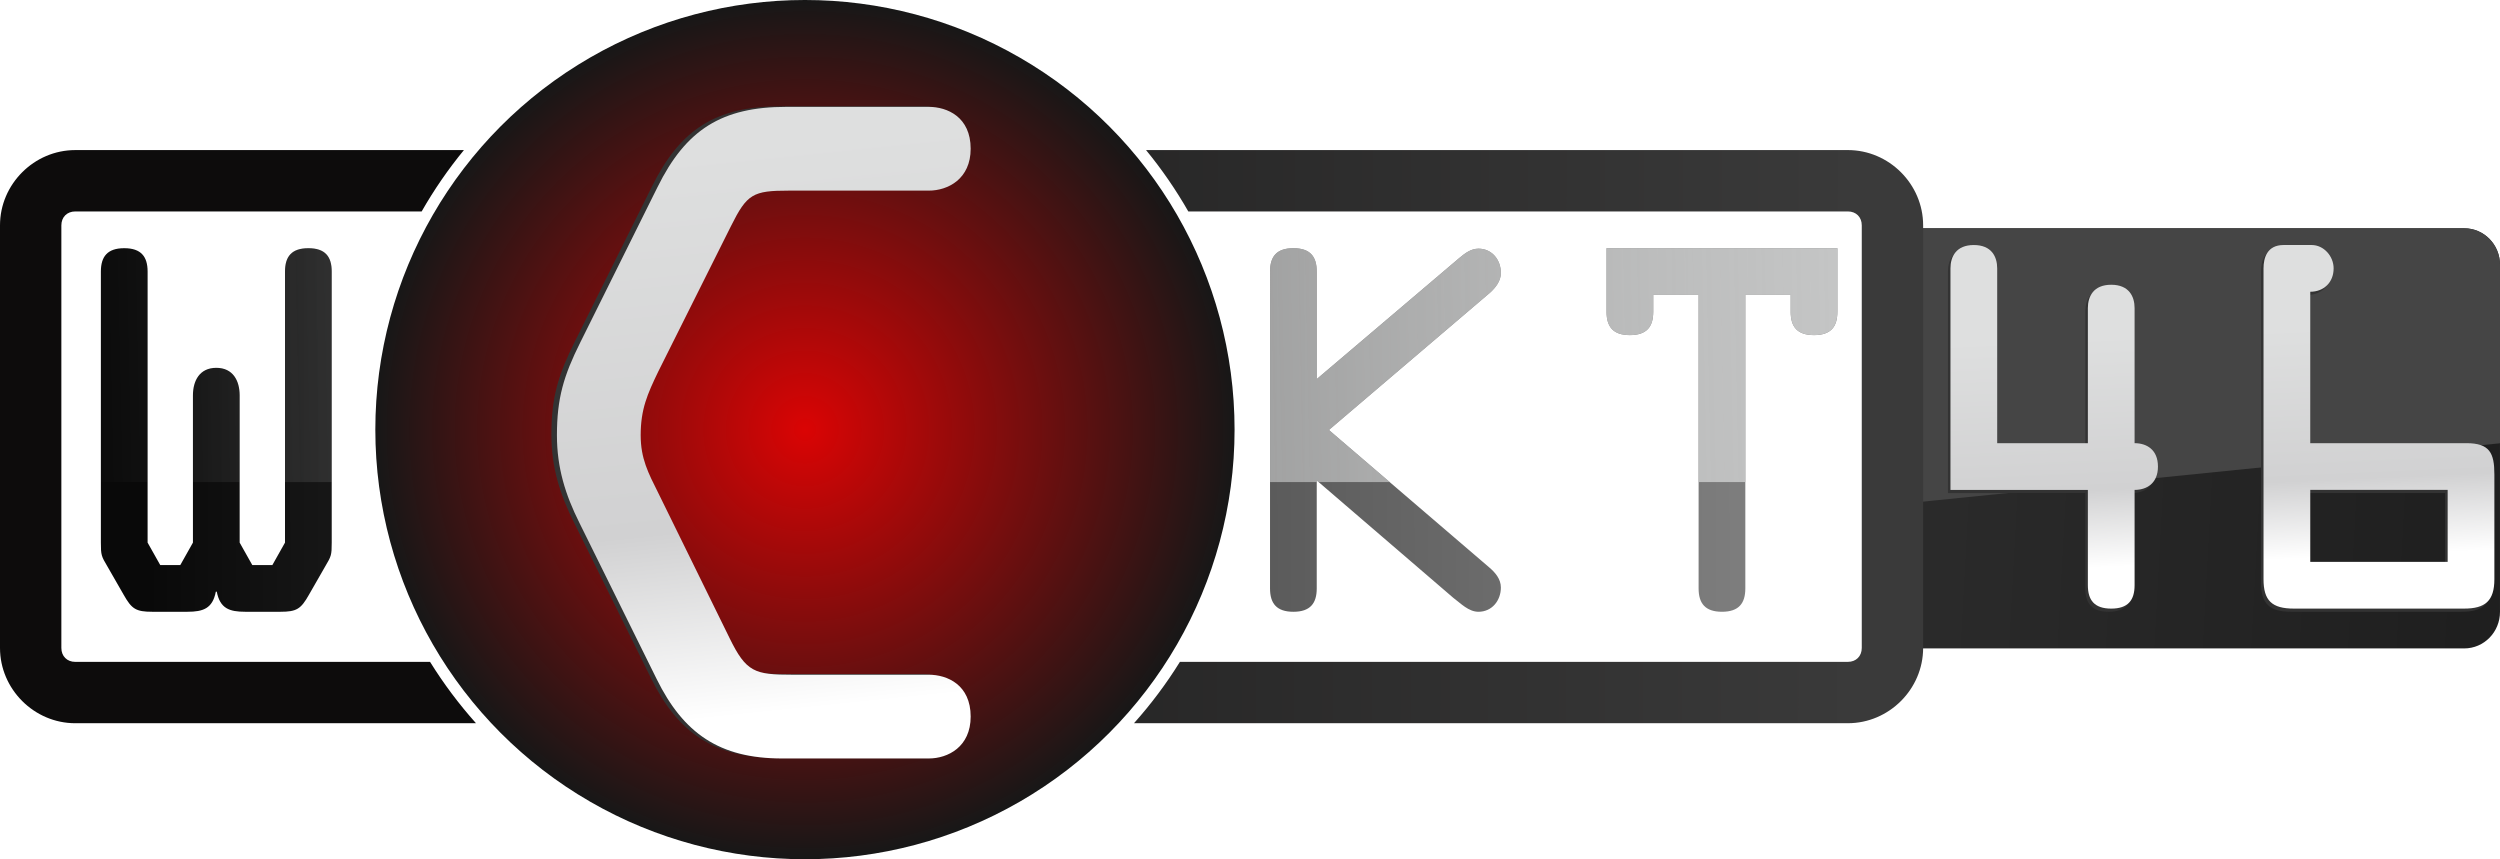 <?xml version="1.0" encoding="UTF-8" standalone="no"?>
<!-- Created with Inkscape (http://www.inkscape.org/) -->

<svg
   version="1.1"
   viewBox="0 0 393.44 135.22"
   id="svg21220"
   sodipodi:docname="WCKT46.svg"
   inkscape:version="1.1.1 (3bf5ae0, 2021-09-20)"
   xmlns:inkscape="http://www.inkscape.org/namespaces/inkscape"
   xmlns:sodipodi="http://sodipodi.sourceforge.net/DTD/sodipodi-0.dtd"
   xmlns:xlink="http://www.w3.org/1999/xlink"
   xmlns="http://www.w3.org/2000/svg"
   xmlns:svg="http://www.w3.org/2000/svg">
  <sodipodi:namedview
     id="namedview21222"
     pagecolor="#505050"
     bordercolor="#eeeeee"
     borderopacity="1"
     inkscape:pageshadow="0"
     inkscape:pageopacity="0"
     inkscape:pagecheckerboard="0"
     inkscape:document-units="mm"
     showgrid="false"
     inkscape:zoom="4.2568568"
     inkscape:cx="301.74846"
     inkscape:cy="-5.4030476"
     inkscape:window-width="1366"
     inkscape:window-height="703"
     inkscape:window-x="0"
     inkscape:window-y="0"
     inkscape:window-maximized="1"
     inkscape:current-layer="svg21220" />
  <defs
     id="defs21180">
    <radialGradient
       id="SVGID_6_"
       cx="-41.723"
       cy="159.4"
       r="67.612"
       gradientTransform="translate(168.41,-91.785)"
       gradientUnits="userSpaceOnUse">
      <stop
         stop-color="#da0404"
         offset="0"
         id="stop21144" />
      <stop
         stop-color="#171717"
         offset="1"
         id="stop21146" />
    </radialGradient>
    <linearGradient
       id="SVGID_j"
       x1="-583.2"
       x2="-443.71"
       y1="502.87"
       y2="502.58"
       gradientTransform="matrix(1.839,0,0,1.839,1095.6,-839.22)"
       gradientUnits="userSpaceOnUse"
       xlink:href="#SVGID_5" />
    <linearGradient
       id="SVGID_5">
      <stop
         stop-color="#090909"
         offset="0"
         id="stop21150" />
      <stop
         stop-color="#808080"
         offset="1"
         id="stop21152" />
    </linearGradient>
    <linearGradient
       id="SVGID_h"
       x1="-578.24"
       x2="-581.01"
       y1="506.76"
       y2="479.9"
       gradientTransform="matrix(3.295,0,0,3.295,2022.6,-1557.2)"
       gradientUnits="userSpaceOnUse"
       xlink:href="#SVGID_4_" />
    <linearGradient
       id="SVGID_4_">
      <stop
         stop-color="#fff"
         offset="0"
         id="stop21156" />
      <stop
         stop-color="#d1d1d2"
         offset=".335"
         id="stop21158" />
      <stop
         stop-color="#dedfdf"
         offset="1"
         id="stop21160" />
    </linearGradient>
    <linearGradient
       id="SVGID_b"
       x1="-145.18"
       x2="111.32"
       y1="177.18"
       y2="176.64"
       gradientTransform="translate(168.41,-91.785)"
       gradientUnits="userSpaceOnUse"
       xlink:href="#SVGID_5" />
    <linearGradient
       id="SVGID_3_"
       x1="-591.72"
       x2="467.52"
       y1="436.17"
       y2="437.53"
       gradientTransform="matrix(0.265,0,0,0.265,168.41,-91.785)"
       gradientUnits="userSpaceOnUse"
       xlink:href="#SVGID_4_">
      <stop
         stop-color="#0d0c0c"
         offset="0"
         id="stop21164" />
      <stop
         stop-color="#3a3a3a"
         offset="1"
         id="stop21166" />
    </linearGradient>
    <linearGradient
       id="SVGID_a"
       x1="164.18"
       x2="162.59"
       y1="181.47"
       y2="145.06"
       gradientTransform="translate(168.81,-92.285)"
       gradientUnits="userSpaceOnUse"
       xlink:href="#SVGID_4_" />
    <linearGradient
       id="SVGID_2_"
       x1="220.12"
       x2="128.93"
       y1="194.74"
       y2="189.78"
       gradientTransform="translate(168.41,-91.785)"
       gradientUnits="userSpaceOnUse">
      <stop
         stop-color="#1f1f1f"
         offset="0"
         id="stop21170" />
      <stop
         stop-color="#2b2b2b"
         offset="1"
         id="stop21172" />
    </linearGradient>
    <linearGradient
       id="SVGID_1_"
       x1="1352.6"
       x2="305.76"
       y1="261.6"
       y2="283.5"
       gradientTransform="matrix(0.265,0,0,0.265,-68.724,-30.156)"
       gradientUnits="userSpaceOnUse">
      <stop
         stop-color="#c4c5c5"
         offset="0"
         id="stop21175" />
      <stop
         stop-color="#c4c5c5"
         stop-opacity="0"
         offset="1"
         id="stop21177" />
    </linearGradient>
    <linearGradient
       inkscape:collect="always"
       xlink:href="#SVGID_5"
       id="linearGradient21288"
       gradientUnits="userSpaceOnUse"
       gradientTransform="translate(168.41,-91.785)"
       x1="-145.18"
       y1="177.18"
       x2="111.32"
       y2="176.64" />
    <linearGradient
       inkscape:collect="always"
       xlink:href="#SVGID_4_"
       id="linearGradient21290"
       gradientUnits="userSpaceOnUse"
       gradientTransform="translate(168.81,-92.285)"
       x1="164.18"
       y1="181.47"
       x2="162.59"
       y2="145.06" />
  </defs>
  <path
     d="m 300.62,35.926 h 87.181 c 3.124,0 5.638,2.569 5.638,5.76 v 54.6 c 0,3.191 -2.515,5.76 -5.638,5.76 H 300.62 c -3.124,0 -5.638,-2.569 -5.638,-5.76 v -54.6 c 0,-3.191 2.515,-5.76 5.638,-5.76 z"
     fill="url(#SVGID_i)"
     style="fill:url(#SVGID_2_);paint-order:markers stroke fill;stroke:none"
     id="path21182" />
  <circle
     cx="126.68"
     cy="67.612"
     r="67.612"
     fill="url(#SVGID_e)"
     style="fill:url(#SVGID_6_);paint-order:markers stroke fill;stroke:none"
     id="circle21184" />
  <path
     d="m 44.116,96.279 c 2.574,0 3.236,-0.441 4.486,-2.648 l 2.574,-4.486 c 0.956,-1.618 1.03,-1.765 1.03,-3.751 V 42.737 c 0,-2.353 -1.03,-3.677 -3.677,-3.677 -2.648,0 -3.677,1.324 -3.677,3.677 v 42.657 l -1.986,3.53 H 39.703 L 37.717,85.394 V 62.227 c 0,-2.28 -1.03,-4.339 -3.677,-4.339 -2.648,0 -3.677,2.059 -3.677,4.339 V 85.394 L 28.377,88.924 H 25.215 L 23.229,85.394 V 42.737 c 0,-2.353 -1.03,-3.677 -3.677,-3.677 -2.648,0 -3.677,1.324 -3.677,3.677 v 42.657 c 0,1.986 0.074,2.133 1.03,3.751 l 2.574,4.486 c 1.25,2.206 1.912,2.648 4.486,2.648 h 5.516 c 2.501,0 3.971,-0.515 4.486,-3.163 h 0.147 c 0.515,2.648 1.986,3.163 4.486,3.163 z"
     fill="url(#SVGID_1_)"
     style="white-space:pre;fill:url(#SVGID_j);stroke:none"
     id="path21186" />
  <g
     transform="matrix(3.295 0 0 3.295 2021.6 -1557.2)"
     fill="#333"
     style="shape-inside:url(#rect13245);white-space:pre;stroke:none"
     aria-label="C"
     id="g21192">
    <path
       d="m-569.44 508.79c0.92 0 2-0.56 2-2 0-1.52-1.12-2-2-2h-6.52c-1.8 0-2.2-0.12-3-1.76l-3.4-6.92c-0.48-0.96-0.84-1.64-0.84-2.76 0-1.24 0.32-1.96 0.84-3.04l3.48-6.96c0.76-1.52 1.04-1.68 2.76-1.68h6.68c0.92 0 2-0.56 2-2 0-1.52-1.12-2-2-2h-6.8c-3.08 0-4.8 1.08-6.16 3.84l-3.68 7.4c-0.8 1.6-1.12 2.68-1.12 4.44 0 1.56 0.4 2.84 1.08 4.2l3.68 7.44c1.28 2.6 3 3.8 6 3.8z"
       fill="#333"
       id="path21190"
       style="stroke:none" />
  </g>
  <path
     d="m 146.17,119.365 c 3.032,0 6.59,-1.845 6.59,-6.59 0,-5.009 -3.691,-6.59 -6.59,-6.59 h -21.485 c -5.931,0 -7.249,-0.395 -9.886,-5.8 L 103.596,77.582 c -1.582,-3.163 -2.768,-5.404 -2.768,-9.095 0,-4.086 1.054,-6.459 2.768,-10.017 L 115.063,35.535 c 2.504,-5.009 3.427,-5.536 9.095,-5.536 h 22.012 c 3.032,0 6.59,-1.845 6.59,-6.59 0,-5.009 -3.691,-6.59 -6.59,-6.59 h -22.407 c -10.149,0 -15.817,3.559 -20.298,12.654 l -12.126,24.384 c -2.636,5.272 -3.691,8.831 -3.691,14.631 0,5.141 1.318,9.358 3.559,13.84 l 12.126,24.516 c 4.218,8.568 9.886,12.522 19.771,12.522 z"
     fill="url(#SVGID_3_)"
     id="path21194"
     style="white-space:pre;fill:url(#SVGID_h);stroke:none;stroke-width:3.295" />
  <path
     d="m 199.87,92.602 c 0,2.353 1.03,3.677 3.677,3.677 2.648,0 3.677,-1.324 3.677,-3.677 V 75.613 l 21.476,18.46 c 1.177,0.883 2.427,2.206 3.971,2.206 2.133,0 3.53,-1.765 3.53,-3.824 0,-1.324 -0.883,-2.353 -1.839,-3.163 l -25.226,-21.623 25.374,-21.623 c 0.883,-0.809 1.692,-1.839 1.692,-3.089 0,-2.059 -1.397,-3.824 -3.53,-3.824 -1.177,0 -2.133,0.735 -3.015,1.471 l -22.432,19.049 V 42.737 c 0,-2.353 -1.03,-3.677 -3.677,-3.677 -2.648,0 -3.677,1.324 -3.677,3.677 z"
     fill="url(#SVGID_b)"
     style="white-space:pre;fill:url(#linearGradient21288);stroke:none"
     id="path21198" />
  <path
     d="m 267.32,46.414 v 46.187 c 0,2.353 1.03,3.677 3.677,3.677 2.648,0 3.677,-1.324 3.677,-3.677 V 46.414 h 7.134 v 2.648 c 0,2.353 1.03,3.677 3.677,3.677 2.648,0 3.677,-1.324 3.677,-3.677 v -10.002 h -36.332 v 10.002 c 0,2.353 1.03,3.677 3.677,3.677 2.648,0 3.677,-1.324 3.677,-3.677 V 46.414 Z"
     fill="url(#SVGID_b)"
     style="white-space:pre;fill:url(#SVGID_b);stroke:none"
     id="path21200" />
  <path
     d="m 300.62,35.926 c -3.123,0 -5.638,2.569 -5.638,5.76 v 38.028 l 98.458,-9.953 v -28.074 c 0,-3.191 -2.515,-5.76 -5.638,-5.76 z"
     fill="#454545"
     style="paint-order:markers stroke fill;stroke:none"
     id="path21202" />
  <path
     d="M 313.91,70.244 V 42.738 c 0,-1.839 -0.883,-3.677 -3.677,-3.677 -2.795,0 -3.677,1.839 -3.677,3.677 v 34.861 h 21.623 v 15.004 c 0,2.353 1.03,3.677 3.677,3.677 2.648,0 3.677,-1.324 3.677,-3.677 V 77.599 c 1.912,0 3.677,-1.03 3.677,-3.677 0,-2.648 -1.765,-3.677 -3.677,-3.677 v -21.255 c 0,-1.839 -0.883,-3.677 -3.677,-3.677 -2.795,0 -3.677,1.839 -3.677,3.677 v 21.255 z"
     fill="#333333"
     style="white-space:pre;stroke:none"
     id="path21204" />
  <path
     d="m 363.18,46.414 c 2.133,0 3.677,-1.471 3.677,-3.677 0,-1.912 -1.544,-3.677 -3.457,-3.677 h -4.413 c -2.574,0 -3.163,1.986 -3.163,3.677 v 48.909 c 0,3.383 1.324,4.633 4.78,4.633 h 26.771 c 3.31,0 4.78,-1.177 4.78,-4.633 v -16.474 c 0,-3.383 -0.735,-4.928 -4.413,-4.928 h -24.565 z m 21.623,31.184 V 88.924 H 363.18 V 77.598 Z"
     fill="#333333"
     style="white-space:pre;stroke:none"
     id="path21206" />
  <path
     d="m 180.36,23.619 c 2.476,3.017 4.702,6.247 6.649,9.656 h 103.8 c 1.296,0 2.188,0.892 2.188,2.188 v 66.51 c 0,1.296 -0.892,2.189 -2.188,2.189 h -105.12 c -2.13,3.429 -4.55,6.659 -7.227,9.656 h 112.35 c 6.479,0 11.844,-5.367 11.844,-11.846 v -66.51 c 0,-6.479 -5.365,-11.844 -11.844,-11.844 z"
     color="#000000"
     fill="url(#SVGID_4_)"
     style="fill:url(#SVGID_3_);-inkscape-stroke:none;paint-order:markers stroke fill;stroke:none;fill-opacity:1.0"
     id="path21208" />
  <path
     d="M 11.846,23.619 C 5.367,23.619 0,28.984 0,35.463 v 66.51 c 0,6.479 5.367,11.846 11.846,11.846 H 74.91 c -2.677,-2.997 -5.097,-6.227 -7.228,-9.656 h -55.836 c -1.296,0 -2.189,-0.894 -2.189,-2.189 v -66.51 c 0,-1.296 0.894,-2.188 2.189,-2.188 h 54.514 c 1.946,-3.41 4.173,-6.639 6.649,-9.656 z"
     color="#000000"
     fill="#0d0c0c"
     style="-inkscape-stroke:none;paint-order:markers stroke fill;stroke:none"
     id="path21210" />
  <path
     d="M 314.31,69.744 V 42.238 c 0,-1.839 -0.883,-3.677 -3.677,-3.677 -2.795,0 -3.677,1.839 -3.677,3.677 v 34.861 h 21.623 v 15.004 c 0,2.353 1.03,3.677 3.677,3.677 2.648,0 3.677,-1.324 3.677,-3.677 V 77.099 c 1.912,0 3.677,-1.03 3.677,-3.677 0,-2.648 -1.765,-3.677 -3.677,-3.677 v -21.255 c 0,-1.839 -0.883,-3.677 -3.677,-3.677 -2.795,0 -3.677,1.839 -3.677,3.677 v 21.255 z"
     fill="url(#SVGID_a)"
     style="white-space:pre;fill:url(#linearGradient21290);stroke:none"
     id="path21212" />
  <path
     d="m 363.58,45.914 c 2.133,0 3.677,-1.471 3.677,-3.677 0,-1.912 -1.544,-3.677 -3.457,-3.677 h -4.413 c -2.574,0 -3.163,1.986 -3.163,3.677 v 48.909 c 0,3.383 1.324,4.633 4.78,4.633 h 26.771 c 3.31,0 4.78,-1.177 4.78,-4.633 v -16.474 c 0,-3.383 -0.735,-4.928 -4.413,-4.928 h -24.565 z m 21.623,31.184 V 88.424 H 363.58 V 77.098 Z"
     fill="url(#SVGID_a)"
     style="white-space:pre;fill:url(#SVGID_a);stroke:none"
     id="path21214" />
  <path
     d="m 19.552,39.06 c -2.648,0 -3.677,1.324 -3.677,3.677 v 33.126 h 7.355 v -33.126 c 0,-2.353 -1.03,-3.677 -3.677,-3.677 z m 28.978,0 c -2.648,0 -3.677,1.324 -3.677,3.677 v 33.126 h 7.355 v -33.126 c 0,-2.353 -1.03,-3.677 -3.677,-3.677 z m 155.02,0 c -2.648,0 -3.677,1.324 -3.677,3.677 v 33.126 h 7.355 v -0.251 l 0.291,0.251 h 11.18 l -9.559,-8.193 25.374,-21.623 c 0.883,-0.809 1.692,-1.838 1.692,-3.089 0,-2.059 -1.398,-3.825 -3.531,-3.825 -1.177,0 -2.133,0.735 -3.015,1.471 l -22.432,19.049 v -16.916 c 0,-2.353 -1.03,-3.677 -3.677,-3.677 z m 49.276,0 v 10.002 c 0,2.353 1.03,3.677 3.677,3.677 2.648,0 3.677,-1.324 3.677,-3.677 v -2.647 h 7.134 v 29.448 h 7.355 v -29.448 h 7.134 v 2.647 c 0,2.353 1.03,3.677 3.677,3.677 2.648,0 3.677,-1.324 3.677,-3.677 V 39.06 Z M 34.036,57.888 c -2.648,0 -3.677,2.059 -3.677,4.339 v 13.636 h 7.355 v -13.636 c 0,-2.28 -1.03,-4.339 -3.678,-4.339 z"
     fill="url(#SVGID_2_)"
     style="white-space:pre;fill:url(#SVGID_1_);stroke:none"
     id="path21216" />
</svg>
